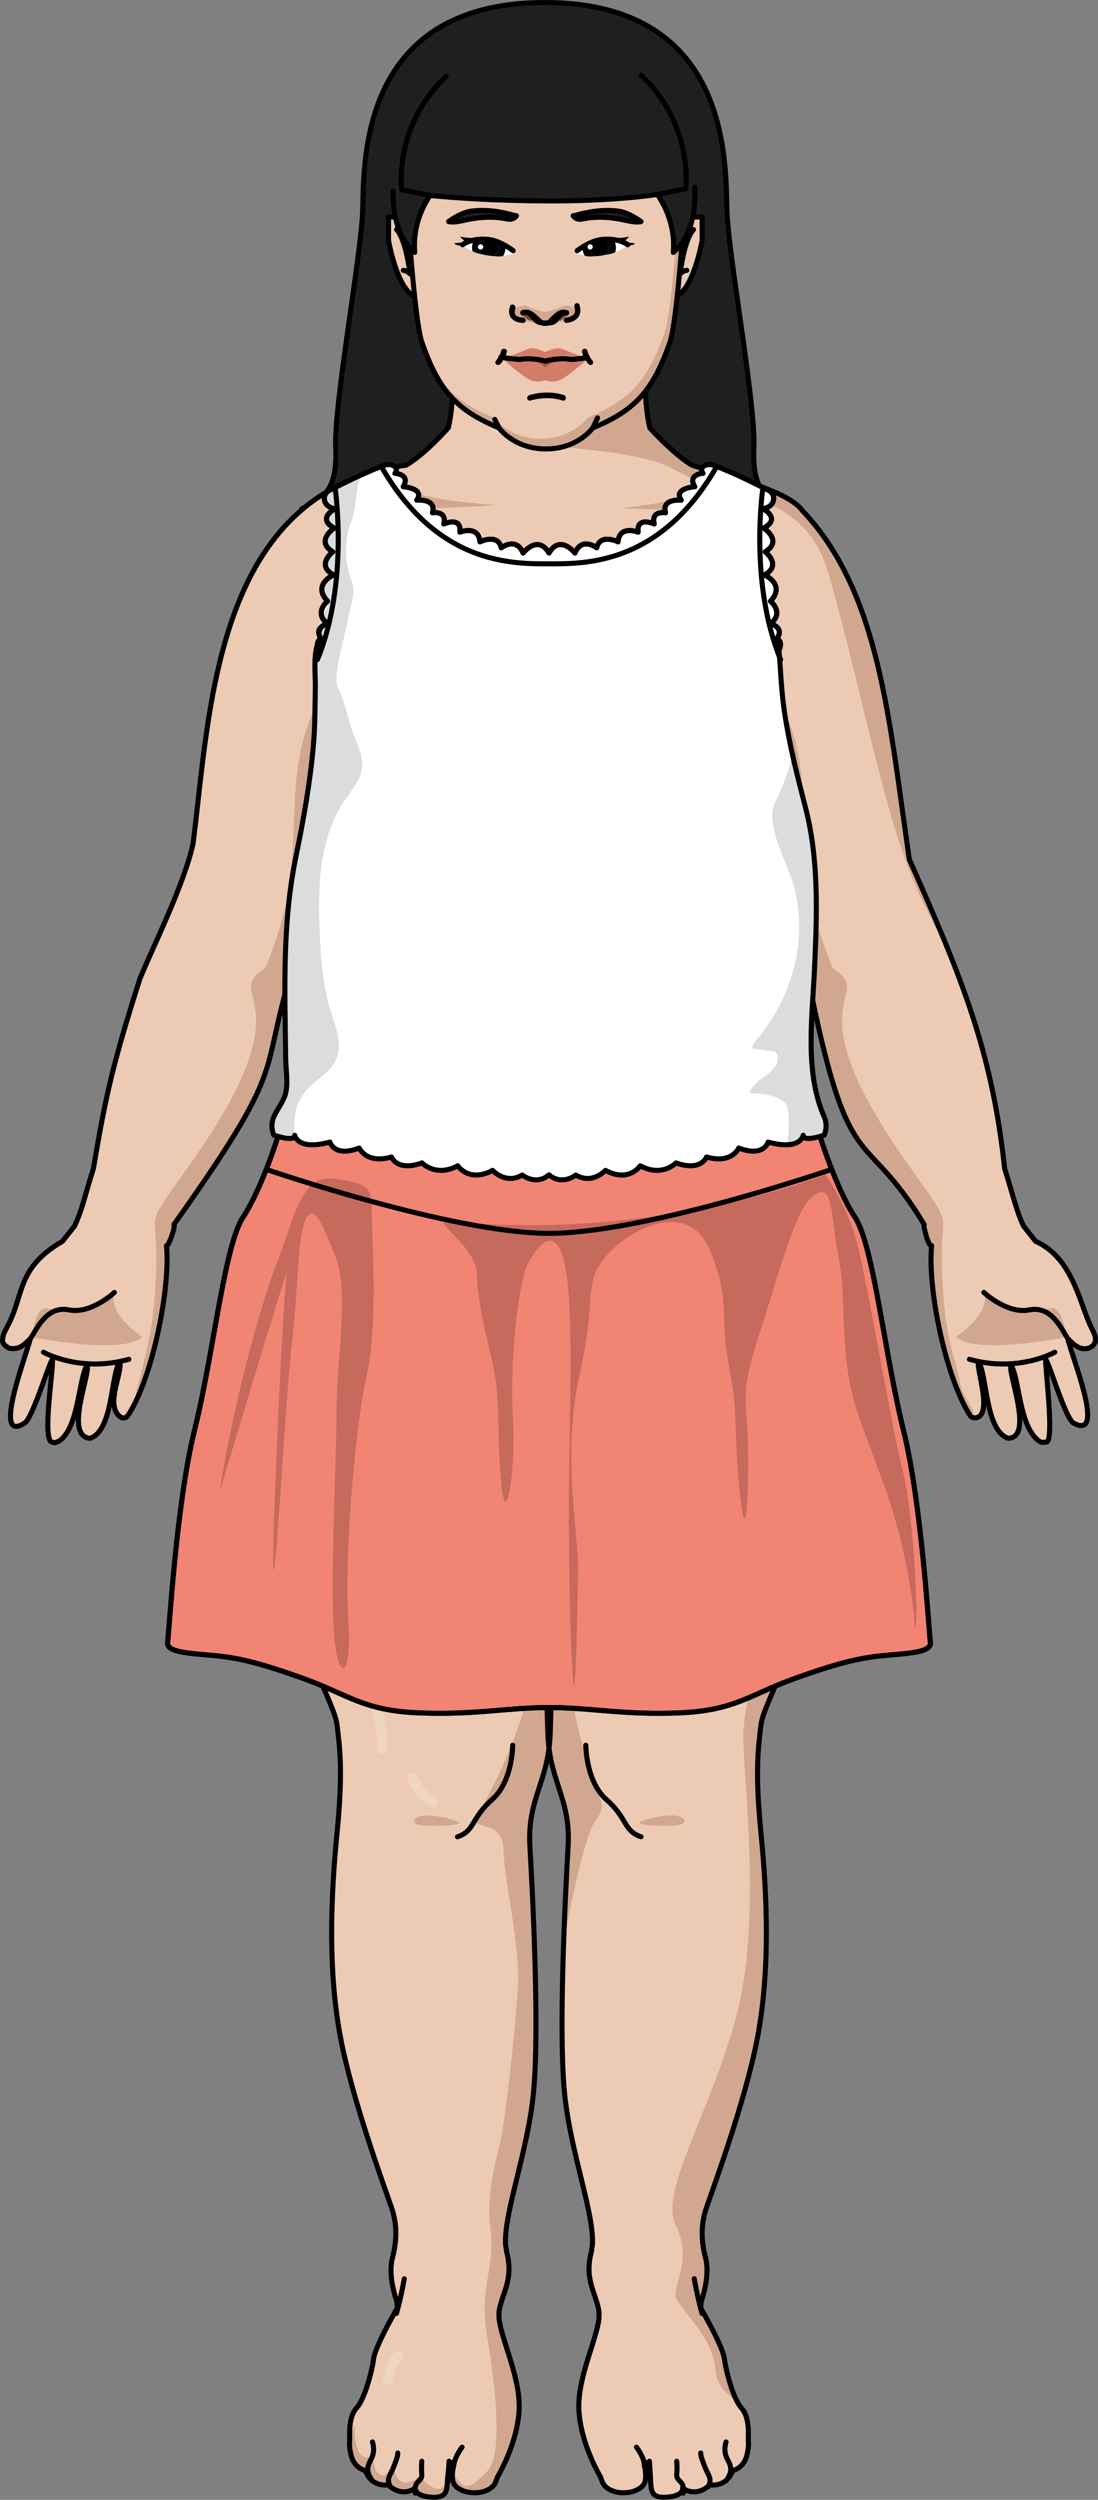 <?xml version="1.0" encoding="utf-8"?>
<!-- Generator: Adobe Illustrator 22.0.0, SVG Export Plug-In . SVG Version: 6.00 Build 0)  -->
<svg version="1.1" id="Layer_1" xmlns="http://www.w3.org/2000/svg" xmlns:xlink="http://www.w3.org/1999/xlink" x="0px" y="0px"
	 width="217.363px" height="494.856px" viewBox="0 0 217.363 494.856" enable-background="new 0 0 217.363 494.856"
	 xml:space="preserve">
<rect x="0" y="0" width="217.363" height="494.856" fill="#808080" stroke="none"/>
<g>
	<path fill="#1F1F20" d="M155.941,100.713c-4.249-1.931-7.092-3.683-6.699-12.161c0.387-8.323-4.947-37.589-5.317-46.441
		C143.564,33.437,145.391,0.5,107.851,0.5c-37.54,0-35.712,32.937-36.074,41.611c-0.37,8.852-5.703,38.118-5.317,46.441
		c0.394,8.478-2.449,10.23-6.699,12.161"/>
	<path fill="none" stroke="#000000" stroke-linecap="round" stroke-linejoin="round" stroke-miterlimit="10" d="M155.941,100.713
		c-4.249-1.931-7.092-3.683-6.699-12.161c0.387-8.323-4.947-37.589-5.317-46.441C143.564,33.437,145.391,0.5,107.851,0.5
		c-37.54,0-35.712,32.937-36.074,41.611c-0.37,8.852-5.703,38.118-5.317,46.441c0.394,8.478-2.449,10.23-6.699,12.161"/>
	<g>
		<path id="_changecolor_3_" fill="#EDCAB4" d="M107.94,284.396c0-3.353,0.842-13.584,0.961-15.003
			c0.079,0.955,0.486,5.9,0.745,10.055c0.112-2.181,0.162-4.364,0.086-6.548c-0.151-4.339-0.533-8.678-0.783-13.013
			c-0.446-7.72-0.78-15.448-0.853-23.181H67.467c-0.047,0.614-0.094,1.231-0.143,1.856l-1.757,0.121c0,0-8.225,10.744-11.73,33.526
			c0,0,2.626,29.784,3.687,41.275c1.061,11.491,8.662,23.512,9.193,27.932c0.53,4.419,1.238,9.016,0,21.568
			s-1.807,27.048,0.688,40.307c2.495,13.259,9.605,31.998,10.292,34.296c0.688,2.298,1.08,5.304,0,9.37
			c-0.79,2.972,0.211,6.679,0.808,8.464c0.09,0.527,0.149,1.018,0.145,1.479c-0.94,1.636-4.38,7.746-4.685,10.034
			c-0.353,2.652-1.767,7.955-3.358,9.723s-1.392,4.857-1.373,6.453c-0.106,0.926,0.003,1.782,0.26,2.865
			c0.643,2.699,2.828,3.084,2.828,3.084c1.285,3.471,4.498,2.828,4.498,2.828c2.957,2.699,5.4,0.643,5.4,0.643
			s-0.258,1.543,3.084,1.801c3.342,0.256,3.127-1.414,3.299-3.471s0.342-3.428,1.029-3.428c0.686,0-0.344,1.199,0,3.6
			c0.342,2.4,5.484,3.428,7.883,1.199c0.413-0.383,0.715-1.04,0.943-1.867l0.004,0.012c0,0,4.142-6.823,4.319-13.718
			c0.159-6.2-3.617-13.729-3.994-17.804v-1.244c0.532-3.602,2.982-6.317,1.519-11.807c-0.008-0.031-0.01-0.069-0.018-0.1
			c-0.039-0.412-0.096-0.816-0.185-1.204c-0.484-6.098,4.357-18.426,5.506-30.161c1.238-12.637-0.177-39.509-0.707-48.878
			c-0.531-9.37,3.577-12.552,3.999-21.921c0.384-8.534,0.374-31.409-0.793-45.331C108.331,293.387,107.94,286.684,107.94,284.396z"
			/>
		<path id="changecolor_204_" fill="#EDCAB4" d="M109.433,284.396c0-3.353-0.842-13.584-0.961-15.003
			c-0.079,0.955-0.486,5.9-0.745,10.055c-0.112-2.181-0.162-4.364-0.086-6.548c0.151-4.339,0.533-8.678,0.783-13.013
			c0.446-7.72,0.78-15.448,0.853-23.181h40.629c0.047,0.614,0.094,1.231,0.143,1.856l1.757,0.121c0,0,8.215,10.744,11.72,33.526
			c0,0-2.616,29.784-3.677,41.275c-1.061,11.491-8.662,23.512-9.193,27.932c-0.53,4.419-1.238,9.016,0,21.568
			s1.807,27.048-0.688,40.307c-2.495,13.259-9.605,31.998-10.292,34.296c-0.688,2.298-1.08,5.304,0,9.37
			c0.79,2.972-0.211,6.679-0.808,8.464c-0.09,0.527-0.149,1.018-0.145,1.479c0.94,1.636,4.38,7.746,4.685,10.034
			c0.353,2.652,1.767,7.955,3.358,9.723s1.392,4.857,1.373,6.453c0.106,0.926-0.003,1.782-0.26,2.865
			c-0.643,2.699-2.828,3.084-2.828,3.084c-1.285,3.471-4.498,2.828-4.498,2.828c-2.957,2.699-5.4,0.643-5.4,0.643
			s0.258,1.543-3.084,1.801c-3.342,0.256-3.127-1.414-3.299-3.471s-0.342-3.428-1.029-3.428c-0.686,0,0.344,1.199,0,3.6
			c-0.342,2.4-5.484,3.428-7.883,1.199c-0.413-0.383-0.715-1.04-0.943-1.867l-0.004,0.012c0,0-4.142-6.823-4.319-13.718
			c-0.159-6.2,3.617-13.729,3.994-17.804v-1.244c-0.532-3.602-2.982-6.317-1.519-11.807c0.008-0.031,0.01-0.069,0.018-0.1
			c0.039-0.412,0.096-0.816,0.185-1.204c0.484-6.098-4.357-18.426-5.506-30.161c-1.238-12.637,0.177-39.509,0.707-48.878
			c0.531-9.37-3.577-12.552-3.999-21.921c-0.384-8.534-0.374-31.409,0.793-45.331C109.042,293.387,109.433,286.684,109.433,284.396z
			"/>
		<path id="changecolor_203_" fill="#EDCAB4" d="M216.238,266.485c0.283-0.215,0.002,0.007,0.56-0.748
			c0.22-1.017-0.133-1.72-0.766-2.945c-2.388-4.931-3.65-13.747-11.023-17.071c-0.813-1.032-1.638-2.075-2.398-3.025
			c-1.299-2.721-1.986-5.749-3.734-11.405c-2.527-23.449-8.591-38.002-18.858-61.152c-4.049-27.522-5.798-52.763-21.126-69.014
			c-3.035-4.058-13.586-6.376-21.9-9.029c-2.578-1.499-6.414-5.208-8.354-7.399c-0.616-2.562-0.842-5.423-0.866-8.087
			c0.153-4.922,1.062-9.203,1.296-9.538c-0.884,0-39.799,0-40.759,0c0.234,0.335,1.143,4.616,1.296,9.538
			c-0.024,2.664-0.25,5.525-0.866,8.087c-1.961,2.152-5.272,5.568-8.333,7.387c-37.936,5.181-38.789,48.3-42.183,74.9
			c-1.741,8.044-7.93,20.418-10.535,26.786c-5.253,16.547-6.713,22.724-9.186,37.52c-1.747,5.507-2.124,7.903-3.734,11.405
			c-0.76,0.95-1.585,1.992-2.398,3.025c-9.294,5.44-7.465,10.636-11.023,17.071c-0.045,0.166-0.486,0.832-0.713,1.592
			c-0.001,0.004-0.002,0.008-0.004,0.012c-0.102,0.885-0.51,1.44,0.909,2.326c0.166,0.138,0.37,0.217,0.621,0.217
			c0.606,0.114,1.616-0.003,2.472-0.694c0.286-0.219,0.525-0.394,1.365-1.254c-0.727,3.183-7.689,20.994-1.139,16.718l-0.001,0.005
			c0,0,0.007-0.01,0.008-0.012l-0.001,0.012c1.526-0.839,4.704-11.486,5.507-12.633c0.304,1.411-1.997,15.215-0.229,16.347
			c0.013,0.005,0.026,0.01,0.039,0.015c0.01,0.003,0.017,0.008,0.028,0.01c0.002,0.001,0.004,0,0.007,0.001
			c0.622,0.161,0.276,0.285,1.432-0.153c3.952-2.547,3.881-12.276,5.579-15.043c0.773,1.485-4.387,13.487,0.277,14.43
			c0.147,0.036,0.29,0.03,0.429-0.002l0,0c4.458-1.653,3.97-12.344,5.747-15.093c0.736,1.965-3.177,8.87,0.35,11.033
			c0.026,0.009,0.052,0.019,0.079,0.026c0.013,0,0,0.004,0.039,0.01c0,0,0.001,0,0.001,0c0.014,0.002,0.028-0.004,0.042-0.003
			c0.662,0.049,0.756,0.169,1.535-1.08c4.568-7.526,8.024-24.654,7.23-32.994c0.275,0.392,1.842-3.633,1.473-4.192
			c22.723-31.997,16.809-28.739,23.14-49.594c-2.466,14.183,1.234,20.687,1.234,20.687s-1.929,5.386-2.311,7.534
			c-3.022,5.447-3.163,49.196-2.458,53.278l0.007-0.004c0,0,0,0.004,0,0.004l32.97-17.517l-0.525-20.747l0.647-3.696h43.111
			l0.647,3.696l-0.525,20.747l32.971,17.517c0,0,0-0.003,0-0.004l0.007,0.004c0.739-4.176,0.505-48.143-2.459-53.278
			c-0.382-2.147-2.311-7.534-2.311-7.534s3.7-6.504,1.234-20.687c8.31,41.98,10.819,29.204,23.14,49.594
			c-0.29-0.17,0.768,4.394,1.473,4.192c-0.806,8.414,2.632,25.229,7.23,32.994c0.33,0.358,0.421,1.236,1.535,1.08
			c0.014-0.001,0.028,0.005,0.042,0.003c0.001,0,0.001,0,0.001,0c0.002,0,0.004,0.001,0.006,0c0.012-0.002,0.02-0.009,0.033-0.011
			c0.028-0.008,0.053-0.017,0.079-0.026c3.172-0.779-0.155-9.854,0.35-11.033c1.727,2.535,1.296,13.327,5.747,15.093l0,0
			c0.139,0.032,0.281,0.038,0.429,0.002c4.715-0.57-0.521-13.31,0.277-14.43c1.704,2.718,1.543,12.158,5.58,15.043
			c0.221,0.126,0.295,0.331,1.432,0.153c0.003,0,0.005,0,0.007-0.001c0.01-0.002,0.018-0.008,0.028-0.01
			c0.013-0.005,0.026-0.01,0.039-0.015c1.489-0.596-0.458-15.746-0.229-16.347c0.801,1.025,3.873,11.629,5.507,12.633l-0.001-0.012
			c0.002,0.002,0.008,0.012,0.008,0.012l-0.001-0.005c6.593,3.597-0.457-13.38-1.139-16.718c0.65,0.593,2.05,2.335,3.837,1.948
			c0.251,0,0.455-0.079,0.621-0.217C215.975,266.639,215.894,266.712,216.238,266.485z"/>
		<path opacity="0.2" fill="#601B00" d="M53.757,253.211c0.25-0.749,0.469-1.509,0.638-2.302c0.376-1.766,1.653-3.303,2.626-4.876
			c1.121-1.813,2.254-3.619,3.401-5.418c2.195-3.442,4.438-6.859,6.787-10.212c1.935-2.763,3.927-5.506,6.134-8.086
			c1.347-1.575,2.828-3.376,4.721-4.409c-14.996-3.655-20.808-15.974-19.26-20.094c1.549-4.12,2.329-9.088,2.2-16.115
			c-0.129-7.028,2.973-18.902,6.592-26.536c3.619-7.634,16.674-9.936,16.286-11.511c-0.388-1.575-8.919,3.514-13.443,2.544
			c-4.524-0.969-2.197-15.752-1.551-18.66c0.646-2.908,3.748-8.724,5.672-10.663c-3.634,2.787-4.121,0.848-5.414-1.696
			c0,7.391-5.17,19.871-8.401,28.959c-3.232,9.087-2.197,21.325-3.168,29.565c-0.969,8.219-4.895,17.628-4.914,17.674
			c-0.375,0.385-0.761,0.731-1.162,1.03c-3.702,2.762-0.513,4.419-0.83,10.486c-0.497,9.51-8.678,21.494-14.599,29.781
			c-5.92,8.287-5.637,8.094-5.281,11.908c0.357,3.815,0.149,13.432-1.263,20.274c-0.696,3.372-1.55,6.817-2.457,10.141
			c-0.071,0.26-0.191,1.429-0.32,2.681c4.045-8.207,6.939-23.389,6.206-31.092c0.275,0.392,1.842-3.633,1.473-4.192
			c22.724-31.997,16.809-28.739,23.14-49.594c-2.466,14.183,1.234,20.687,1.234,20.687s-1.929,5.386-2.311,7.534
			C54.772,224.123,53.985,239.661,53.757,253.211z"/>
		<path opacity="0.2" fill="#601B00" d="M190.688,275.731c-0.525-1.058-0.635-2.15-0.907-3.313
			c-0.594-2.532-1.403-5.016-1.929-7.563c-1.412-6.842-1.62-16.459-1.263-20.274c0.355-3.814,0.639-3.622-5.281-11.908
			c-5.921-8.287-14.102-20.271-14.599-29.781c-0.317-6.068,2.872-7.725-0.83-10.486c-0.401-0.299-0.787-0.645-1.162-1.03
			c-0.019-0.046-3.946-9.454-4.914-17.674c-0.971-8.239,0.064-20.477-3.168-29.565c-3.231-9.088-8.401-21.568-8.401-28.959
			c-1.293,2.544-1.78,4.483-5.414,1.696c1.924,1.939,5.026,7.755,5.672,10.663c0.646,2.908,2.973,17.69-1.551,18.66
			c-4.524,0.969-13.055-4.12-13.443-2.544c-0.388,1.575,12.667,3.877,16.286,11.511c3.619,7.634,6.721,19.508,6.592,26.536
			c-0.129,7.028,0.651,11.996,2.2,16.115s-4.264,16.439-19.26,20.094c2.128,1.161,3.769,3.256,5.253,5.041
			c2.466,2.966,4.693,6.108,6.859,9.27c2.58,3.769,5.05,7.604,7.469,11.465c1.583,2.528,2.967,5.022,4.682,7.36
			c-0.283-13.072-1.087-27.243-2.692-30.024c-0.382-2.147-2.311-7.534-2.311-7.534s3.7-6.504,1.234-20.687
			c8.31,41.98,10.819,29.204,23.14,49.594c-0.29-0.17,0.768,4.394,1.473,4.192c-0.806,8.414,2.631,25.229,7.23,32.994
			c0.258,0.28,0.377,0.87,0.943,1.044c0.221-0.405,0.118-1.047-0.089-1.521C191.995,277.925,191.256,276.875,190.688,275.731z"/>
		<path opacity="0.2" fill="#601B00" d="M180.019,170.139c-4.05-27.522-5.798-52.763-21.126-69.014
			c-3.035-4.058-13.586-6.376-21.899-9.029c-2.578-1.499-6.415-5.208-8.354-7.399c-0.616-2.562-0.842-5.423-0.866-8.087
			c0.153-4.922,1.062-9.203,1.296-9.538c-0.739,0-28.028,0-37.537,0c-0.475,0.23-0.937,0.486-1.367,0.801
			c-0.545,0.4-0.975,0.877-1.321,1.401c0.322,1.779,0.672,4.443,0.763,7.336c-0.006,0.683-0.027,1.378-0.063,2.078
			c0.003,0.005,0.007,0.011,0.01,0.016c1.712,2.504,4.388,4.308,7.214,5.662c4.607,2.208,9.661,3.344,14.802,4.073
			c2.234,0.317,4.484,0.557,6.721,0.775c3.599,0.35,7.25,1.063,10.747,1.949c3.544,0.898,6.392,3.151,9.837,4.28
			c3.145,1.031,6.292,2.06,9.484,2.958c8.441,2.375,13.47,7.346,15.718,15.264c3.335,11.749,6.028,23.693,9.037,35.52
			c2.454,9.646,4.929,19.35,9.134,28.449c1.193,2.582,2.522,5.103,3.893,7.606C184.292,180.224,182.262,175.196,180.019,170.139z"/>
		<path fill="none" stroke="#000000" stroke-linecap="round" stroke-linejoin="round" stroke-miterlimit="10" d="M216.238,266.485
			c0.283-0.215,0.002,0.007,0.56-0.748c0.22-1.017-0.133-1.72-0.766-2.945c-2.388-4.931-3.65-13.747-11.023-17.071
			c-0.813-1.032-1.638-2.075-2.398-3.025c-1.299-2.721-1.986-5.749-3.734-11.405c-2.527-23.449-8.591-38.002-18.858-61.152
			c-4.049-27.522-5.798-52.763-21.126-69.014c-3.035-4.058-13.586-6.376-21.9-9.029c-2.578-1.499-6.414-5.208-8.354-7.399
			c-0.616-2.562-0.842-5.423-0.866-8.087c0.153-4.922,1.062-9.203,1.296-9.538c-0.884,0-39.799,0-40.759,0
			c0.234,0.335,1.143,4.616,1.296,9.538c-0.024,2.664-0.25,5.525-0.866,8.087c-1.961,2.152-5.272,5.568-8.333,7.387
			c-37.936,5.181-38.789,48.3-42.183,74.9c-1.741,8.044-7.93,20.418-10.535,26.786c-5.253,16.547-6.713,22.724-9.186,37.52
			c-1.747,5.507-2.124,7.903-3.734,11.405c-0.76,0.95-1.585,1.992-2.398,3.025c-9.294,5.44-7.465,10.636-11.023,17.071
			c-0.045,0.166-0.486,0.832-0.713,1.592c-0.001,0.004-0.002,0.008-0.004,0.012c-0.102,0.885-0.51,1.44,0.909,2.326
			c0.166,0.138,0.37,0.217,0.621,0.217c0.606,0.114,1.616-0.003,2.472-0.694c0.286-0.219,0.525-0.394,1.365-1.254
			c-0.727,3.183-7.689,20.994-1.139,16.718l-0.001,0.005c0,0,0.007-0.01,0.008-0.012l-0.001,0.012
			c1.526-0.839,4.704-11.486,5.507-12.633c0.304,1.411-1.997,15.215-0.229,16.347c0.013,0.005,0.026,0.01,0.039,0.015
			c0.01,0.003,0.017,0.008,0.028,0.01c0.002,0.001,0.004,0,0.007,0.001c0.622,0.161,0.276,0.285,1.432-0.153
			c3.952-2.547,3.881-12.276,5.579-15.043c0.773,1.485-4.387,13.487,0.277,14.43c0.147,0.036,0.29,0.03,0.429-0.002l0,0
			c4.458-1.653,3.97-12.344,5.747-15.093c0.736,1.965-3.177,8.87,0.35,11.033c0.026,0.009,0.052,0.019,0.079,0.026
			c0.013,0,0,0.004,0.039,0.01c0,0,0.001,0,0.001,0c0.014,0.002,0.028-0.004,0.042-0.003c0.662,0.049,0.756,0.169,1.535-1.08
			c4.568-7.526,8.024-24.654,7.23-32.994c0.275,0.392,1.842-3.633,1.473-4.192c22.723-31.997,16.809-28.739,23.14-49.594
			c-2.466,14.183,1.234,20.687,1.234,20.687s-1.929,5.386-2.311,7.534c-3.022,5.447-3.163,49.196-2.458,53.278l0.007-0.004
			c0,0,0,0.004,0,0.004l32.97-17.517l-0.525-20.747l0.647-3.696h43.111l0.647,3.696l-0.525,20.747l32.971,17.517
			c0,0,0-0.003,0-0.004l0.007,0.004c0.739-4.176,0.505-48.143-2.459-53.278c-0.382-2.147-2.311-7.534-2.311-7.534
			s3.7-6.504,1.234-20.687c8.31,41.98,10.819,29.204,23.14,49.594c-0.29-0.17,0.768,4.394,1.473,4.192
			c-0.806,8.414,2.632,25.229,7.23,32.994c0.33,0.358,0.421,1.236,1.535,1.08c0.014-0.001,0.028,0.005,0.042,0.003
			c0.001,0,0.001,0,0.001,0c0.002,0,0.004,0.001,0.006,0c0.012-0.002,0.02-0.009,0.033-0.011c0.028-0.008,0.053-0.017,0.079-0.026
			c3.172-0.779-0.155-9.854,0.35-11.033c1.727,2.535,1.296,13.327,5.747,15.093l0,0c0.139,0.032,0.281,0.038,0.429,0.002
			c4.715-0.57-0.521-13.31,0.277-14.43c1.704,2.718,1.543,12.158,5.58,15.043c0.221,0.126,0.295,0.331,1.432,0.153
			c0.003,0,0.005,0,0.007-0.001c0.01-0.002,0.018-0.008,0.028-0.01c0.013-0.005,0.026-0.01,0.039-0.015
			c1.489-0.596-0.458-15.746-0.229-16.347c0.801,1.025,3.873,11.629,5.507,12.633l-0.001-0.012c0.002,0.002,0.008,0.012,0.008,0.012
			l-0.001-0.005c6.593,3.597-0.457-13.38-1.139-16.718c0.65,0.593,2.05,2.335,3.837,1.948c0.251,0,0.455-0.079,0.621-0.217
			C215.975,266.639,215.894,266.712,216.238,266.485z"/>
		<g>
			<path opacity="0.2" fill="#601B00" d="M194.767,255.847c0,0,3.547,4.643,13.331,3.184c0,0,2.083-1.016,2.968,5.671
				c0,0-17.946,3.616-21.825-0.038C189.241,264.665,196.24,260.094,194.767,255.847z"/>
			<path fill="none" stroke="#000000" stroke-linecap="round" stroke-linejoin="round" stroke-miterlimit="10" d="M208.81,267.681
				c0,0-7.258,4.124-16.907,1.402"/>
			<path fill="none" stroke="#000000" stroke-linecap="round" stroke-linejoin="round" stroke-miterlimit="10" d="M194.767,255.847
				c0,0,4.596,4.332,8.991,3.455c4.398-0.873,6.347,3.708,7.623,5.689"/>
		</g>
		<g>
			<path opacity="0.2" fill="#601B00" d="M22.646,255.847c0,0-3.547,4.643-13.331,3.184c0,0-2.083-1.016-2.968,5.671
				c0,0,17.946,3.616,21.825-0.038C28.171,264.665,21.172,260.094,22.646,255.847z"/>
			<path fill="none" stroke="#000000" stroke-linecap="round" stroke-linejoin="round" stroke-miterlimit="10" d="M8.603,267.681
				c0,0,7.258,4.124,16.907,1.402"/>
			<path fill="none" stroke="#000000" stroke-linecap="round" stroke-linejoin="round" stroke-miterlimit="10" d="M22.646,255.847
				c0,0-4.596,4.332-8.991,3.455c-4.398-0.873-6.347,3.708-7.623,5.689"/>
		</g>
	</g>
	<g>
		<path opacity="0.2" fill="#601B00" d="M109.028,276.671c0.211,3.007,0.401,6.137,0.401,7.726c0,2.288-0.391,8.99-0.166,13.811
			c-1.167,13.922-1.177,36.797-0.793,45.331c0.421,9.37,4.529,12.552,3.999,21.921c-0.223,3.951-0.604,11.016-0.877,18.811l0,0
			c0,0,3.821-20.725,6.283-23.854c2.462-3.128,0.743-4.171-0.385-7.822s-4.813-14.458-4.722-22.301
			c0.091-7.843-0.295-12.421,0.567-14.168c0,0,2.256-5.304,4.643-5.834c2.387-0.531,28.641-1.061,31.558,5.834
			c2.917,6.895-2.387,19.359-2.387,27.845s3.713,35.801-1.326,54.895c-5.039,19.094-15.372,35.005-12.062,41.635
			c3.31,6.63-0.393,11.604,0,14.023s7.288,7.646,7.819,14.314c0.315,3.964,2.613,5.111,4.387,6.624
			c-1.247-2.318-2.269-6.33-2.561-8.528c-0.304-2.288-3.745-8.398-4.685-10.034c-0.005-0.461,0.054-0.952,0.145-1.479
			c0.596-1.784,1.597-5.492,0.808-8.464c-1.08-4.066-0.688-7.071,0-9.37c0.688-2.298,7.798-21.037,10.292-34.296
			c2.494-13.259,1.925-27.755,0.688-40.307s-0.53-17.148,0-21.568c0.531-4.42,8.132-16.441,9.193-27.932
			c0.702-7.61,0.475-23.234,0.24-32.926L109.028,276.671z"/>
		<path fill="#E3A583" d="M107.723,279.449c0.058-0.933,0.124-1.905,0.191-2.863l-0.292-0.022
			C107.643,277.526,107.674,278.488,107.723,279.449z"/>
		<path fill="#E3A583" d="M148.07,480.129c-0.006,0.265,0.02,0.527,0.063,0.786C148.121,480.658,148.098,480.395,148.07,480.129z"/>
	</g>
	<path fill="none" stroke="#000000" stroke-linecap="round" stroke-linejoin="round" stroke-miterlimit="10" d="M109.429,284.396
		c0-3.353-0.842-13.584-0.961-15.003c-0.079,0.955-0.486,5.9-0.745,10.055c-0.112-2.181-0.162-4.364-0.086-6.548
		c0.151-4.339,0.533-8.678,0.783-13.013c0.446-7.72,0.78-15.448,0.853-23.181h40.629c0.047,0.614,0.094,1.231,0.143,1.856
		l1.757,0.121c0,0,4.538,10.744,8.043,33.526c0,0,1.061,29.784,0,41.275c-1.061,11.491-8.662,23.512-9.193,27.932
		c-0.53,4.419-1.238,9.016,0,21.568s1.807,27.048-0.688,40.307c-2.495,13.259-9.605,31.998-10.292,34.296
		c-0.688,2.298-1.08,5.304,0,9.37c0.79,2.972-0.211,6.679-0.808,8.464c-0.09,0.527-0.149,1.018-0.145,1.479
		c0.94,1.636,4.38,7.746,4.685,10.034c0.353,2.652,1.767,7.955,3.358,9.723s1.392,4.857,1.373,6.453
		c0.106,0.926-0.003,1.782-0.26,2.865c-0.643,2.699-2.828,3.084-2.828,3.084c-1.285,3.471-4.498,2.828-4.498,2.828
		c-2.957,2.699-5.4,0.643-5.4,0.643s0.258,1.543-3.084,1.801c-3.342,0.256-3.127-1.414-3.299-3.471s-0.342-3.428-1.029-3.428
		c-0.686,0,0.344,1.199,0,3.6c-0.342,2.4-5.484,3.428-7.883,1.199c-0.413-0.383-0.715-1.04-0.943-1.867l-0.004,0.012
		c0,0-4.142-6.823-4.319-13.718c-0.159-6.2,3.617-13.729,3.994-17.804v-1.244c-0.532-3.602-2.982-6.317-1.519-11.807
		c0.008-0.031,0.01-0.069,0.018-0.1c0.039-0.412,0.096-0.816,0.185-1.204c0.484-6.098-4.357-18.426-5.506-30.161
		c-1.238-12.637,0.177-39.509,0.707-48.878c0.531-9.37-3.577-12.552-3.999-21.921c-0.384-8.534-0.374-31.409,0.793-45.331
		C109.038,293.387,109.429,286.684,109.429,284.396z"/>
	<g>
		<path opacity="0.2" fill="#601B00" d="M73.731,486.221c0.994,7.186,4.242,2.004,4.242,2.004c0.824,6.17,5.527,1.578,5.527,1.578
			s-0.316,1.539,2.471,2.7c1.447,0.604,2.08-0.547,2.613-1.467c-0.148,1.974-0.039,3.543-3.285,3.294
			c-3.342-0.258-3.084-1.801-3.084-1.801s-2.443,2.057-5.4-0.643c0,0-3.213,0.643-4.498-2.828c0,0-2.186-0.385-2.828-3.084
			c-0.498-2.093-0.451-3.343,0.672-5.891c0.004,0.118,0.021,0.226,0.021,0.346C70.182,488.324,73.731,486.221,73.731,486.221z"/>
		<path opacity="0.2" fill="#601B00" d="M107.936,284.396c0-3.353,0.842-13.584,0.961-15.003c0.079,0.955,0.486,5.9,0.745,10.055
			c0.112-2.181,0.162-4.364,0.086-6.548c-0.151-4.339-0.533-8.678-0.783-13.013c-0.446-7.72-0.78-15.448-0.853-23.181H67.462
			c-0.047,0.614-0.094,1.231-0.143,1.856l-1.757,0.121c0,0-4.538,10.744-8.043,33.526c0,0-0.802,22.529-0.313,35.958
			c6.996,0.097,15.083,0.255,17.156,0.449c7.43,0.696,19.473,1.239,23.652,1.239c4.178,0,5.57,9.52,6.965,18.11
			c1.393,8.591-7.4,26.39-10.186,30.801c-2.787,4.411,4.643,0.464,4.875,7.43s3.403,18.929,2.85,27.473s-2.345,24.688-3.275,29.331
			c-0.928,4.644-3.057,10.528-2.128,18.422c0.928,7.895-2.324,11.144-0.697,20.896c1.625,9.753,3.25,23.682,0,26.933
			s-4.18,3.716-6.037,1.394c-0.33-0.414-0.594-0.576-0.82-0.584c0,0.302,0.016,0.618,0.066,0.969v0
			c0.019,0.135,0.058,0.264,0.107,0.39c0.014,0.037,0.031,0.073,0.048,0.109c0.042,0.093,0.092,0.182,0.148,0.269
			c0.021,0.032,0.041,0.066,0.064,0.097c0.082,0.111,0.172,0.219,0.275,0.32c0.016,0.016,0.036,0.03,0.053,0.046
			c0.09,0.084,0.188,0.164,0.293,0.241c0.043,0.031,0.088,0.062,0.134,0.092c0.088,0.059,0.18,0.114,0.276,0.167
			c0.05,0.028,0.098,0.057,0.151,0.083c0.136,0.069,0.278,0.133,0.426,0.191c0.064,0.025,0.132,0.046,0.198,0.069
			c0.094,0.033,0.188,0.064,0.285,0.093c0.084,0.024,0.17,0.047,0.257,0.069c0.082,0.02,0.166,0.038,0.25,0.055
			c0.095,0.019,0.189,0.04,0.286,0.055c0.047,0.007,0.095,0.011,0.143,0.018c0.215,0.029,0.433,0.049,0.653,0.057
			c0.067,0.003,0.133,0.006,0.2,0.006c0.115,0.001,0.23,0,0.346-0.005c0.062-0.002,0.123-0.007,0.185-0.011
			c0.262-0.018,0.523-0.049,0.78-0.099c0.01-0.002,0.019-0.003,0.029-0.005c0.215-0.043,0.427-0.098,0.634-0.164
			c0.009-0.003,0.019-0.005,0.028-0.008c0.212-0.069,0.418-0.15,0.616-0.246c0.373-0.181,0.717-0.409,1.018-0.689
			c0.413-0.383,0.715-1.04,0.943-1.867l0.004,0.012c0,0,4.142-6.823,4.319-13.718c0.159-6.2-3.617-13.729-3.994-17.804v-1.243
			v-0.001c0.232-1.568,0.826-2.968,1.304-4.501c0.004-0.015,0.009-0.029,0.013-0.043c0.057-0.185,0.111-0.372,0.164-0.561
			c0.015-0.052,0.029-0.104,0.043-0.156c0.044-0.162,0.084-0.327,0.123-0.493c0.017-0.072,0.034-0.143,0.05-0.216
			c0.033-0.154,0.063-0.311,0.092-0.469c0.015-0.084,0.031-0.168,0.044-0.254c0.024-0.152,0.044-0.309,0.062-0.466
			c0.011-0.094,0.023-0.188,0.032-0.284c0.014-0.154,0.022-0.313,0.031-0.471c0.005-0.104,0.012-0.206,0.015-0.312
			c0.004-0.161,0-0.328-0.003-0.494c-0.002-0.109-0.001-0.216-0.007-0.327c-0.009-0.174-0.027-0.354-0.044-0.534
			c-0.01-0.112-0.017-0.22-0.031-0.334c-0.024-0.198-0.06-0.404-0.095-0.61c-0.018-0.103-0.03-0.202-0.05-0.308
			c-0.062-0.315-0.135-0.638-0.224-0.973c-0.008-0.031-0.01-0.069-0.018-0.1c-0.039-0.412-0.096-0.816-0.185-1.204
			c-0.484-6.098,4.357-18.426,5.506-30.161c1.238-12.637-0.177-39.509-0.707-48.878c-0.531-9.37,3.577-12.552,3.999-21.921
			c0.384-8.534,0.374-31.409-0.793-45.331C108.327,293.387,107.936,286.684,107.936,284.396z"/>
	</g>
	<path opacity="0.2" fill="#601B00" d="M90.149,360.393c3.393,1.027-6.27,1.393-7.662,0.696
		C81.094,360.393,82.487,358.072,90.149,360.393z"/>
	<path fill="none" stroke="#000000" stroke-linecap="round" stroke-linejoin="round" stroke-miterlimit="10" d="M107.936,284.396
		c0-3.353,0.842-13.584,0.961-15.003c0.079,0.955,0.486,5.9,0.745,10.055c0.112-2.181,0.162-4.364,0.086-6.548
		c-0.151-4.339-0.533-8.678-0.783-13.013c-0.446-7.72-0.78-15.448-0.853-23.181H67.462c-0.047,0.614-0.094,1.231-0.143,1.856
		l-1.757,0.121c0,0-4.538,10.744-8.043,33.526c0,0-1.061,29.784,0,41.275c1.061,11.491,8.662,23.512,9.193,27.932
		c0.53,4.419,1.238,9.016,0,21.568s-1.807,27.048,0.688,40.307c2.495,13.259,9.605,31.998,10.292,34.296
		c0.688,2.298,1.08,5.304,0,9.37c-0.79,2.972,0.211,6.679,0.808,8.464c0.09,0.527,0.149,1.018,0.145,1.479
		c-0.94,1.636-4.38,7.746-4.685,10.034c-0.353,2.652-1.767,7.955-3.358,9.723s-1.392,4.857-1.373,6.453
		c-0.106,0.926,0.003,1.782,0.26,2.865c0.643,2.699,2.828,3.084,2.828,3.084c1.285,3.471,4.498,2.828,4.498,2.828
		c2.957,2.699,5.4,0.643,5.4,0.643s-0.258,1.543,3.084,1.801c3.342,0.256,3.127-1.414,3.299-3.471s0.342-3.428,1.029-3.428
		c0.686,0-0.344,1.199,0,3.6c0.342,2.4,5.484,3.428,7.883,1.199c0.413-0.383,0.715-1.04,0.943-1.867l0.004,0.012
		c0,0,4.142-6.823,4.319-13.718c0.159-6.2-3.617-13.729-3.994-17.804v-1.244c0.532-3.602,2.982-6.317,1.519-11.807
		c-0.008-0.031-0.01-0.069-0.018-0.1c-0.039-0.412-0.096-0.816-0.185-1.204c-0.484-6.098,4.357-18.426,5.506-30.161
		c1.238-12.637-0.177-39.509-0.707-48.878c-0.531-9.37,3.577-12.552,3.999-21.921c0.384-8.534,0.374-31.409-0.793-45.331
		C108.327,293.387,107.936,286.684,107.936,284.396z"/>
	<g>
		<path opacity="0.2" fill="#FFFFFF" d="M75.665,347.182c0.519,0,0.959-0.402,0.996-0.929c0.191-2.675-0.928-7.71-1.598-10.718
			c-0.201-0.908-0.41-1.847-0.428-2.054c-0.041-0.537-0.486-1.012-1.037-0.945c-0.537,0.021-0.961,0.438-0.961,0.975
			c0,0.313,0.121,0.876,0.473,2.459c0.604,2.711,1.727,7.757,1.557,10.141c-0.039,0.551,0.375,1.029,0.926,1.068
			C75.618,347.181,75.641,347.182,75.665,347.182z"/>
		<path opacity="0.2" fill="#FFFFFF" d="M85.799,357.826c0.381,0,0.744-0.219,0.912-0.586c0.229-0.504,0.006-1.097-0.496-1.325
			c-2.359-1.072-3.518-4.211-3.527-4.242c-0.189-0.519-0.764-0.789-1.279-0.603c-0.52,0.187-0.789,0.758-0.604,1.277
			c0.057,0.161,1.445,3.962,4.582,5.388C85.522,357.797,85.663,357.826,85.799,357.826z"/>
		<path opacity="0.2" fill="#FFFFFF" d="M76.678,472.119c0.418,0,0.809-0.266,0.947-0.684l0.143-0.443
			c0.775-2.471,1.188-3.302,1.4-3.549c0.428-0.224,0.642-0.729,0.486-1.201c-0.176-0.525-0.74-0.805-1.266-0.635
			c-0.867,0.289-1.482,1.452-2.529,4.786l-0.131,0.407c-0.174,0.525,0.107,1.091,0.631,1.266
			C76.465,472.101,76.573,472.119,76.678,472.119z"/>
	</g>
	<path fill="none" stroke="#000000" stroke-linecap="round" stroke-linejoin="round" stroke-miterlimit="10" d="M101.497,345.476
		c0,0,0,7.199-4.113,10.797c-4.113,3.6-3.344,6.172-6.814,7.328"/>
	<path fill="none" stroke="#000000" stroke-linecap="round" stroke-linejoin="round" stroke-miterlimit="10" d="M91.469,484.432
		c0,0-1.381,1.758-1.646,3.578"/>
	
		<line fill="none" stroke="#000000" stroke-linecap="round" stroke-linejoin="round" stroke-miterlimit="10" x1="88.899" y1="487.221" x2="88.653" y2="491.228"/>
	<path fill="none" stroke="#000000" stroke-linecap="round" stroke-linejoin="round" stroke-miterlimit="10" d="M83.501,487.221
		c0,0.01-0.129,1.039,0,2.582c0.129,1.541-1.668,1.135-1.285,3.727"/>
	<path fill="none" stroke="#000000" stroke-linecap="round" stroke-linejoin="round" stroke-miterlimit="10" d="M78.745,485.588
		c0,0.387,0,0.645-0.771,2.637c-0.771,1.992-1.549,2.35-0.711,4.033"/>
	<path fill="none" stroke="#000000" stroke-linecap="round" stroke-linejoin="round" stroke-miterlimit="10" d="M73.731,483.402
		c0,0,0.514,1.395,0,2.818c-0.514,1.424-1.801,2.416,0,4.877"/>
	<path fill="none" stroke="#000000" stroke-linecap="round" stroke-linejoin="round" stroke-miterlimit="10" d="M78.487,457.951
		c0.857-2.912,1.543-6.854,1.543-6.854"/>
	<path opacity="0.2" fill="#601B00" d="M127.316,360.393c-3.393,1.027,6.27,1.393,7.662,0.696
		C136.37,360.393,134.978,358.072,127.316,360.393z"/>
	<path fill="none" stroke="#000000" stroke-linecap="round" stroke-linejoin="round" stroke-miterlimit="10" d="M115.968,345.476
		c0,0,0,7.199,4.113,10.797c4.113,3.6,3.344,6.172,6.814,7.328"/>
	<path fill="none" stroke="#000000" stroke-linecap="round" stroke-linejoin="round" stroke-miterlimit="10" d="M125.995,484.432
		c0,0,1.381,1.758,1.646,3.578"/>
	
		<line fill="none" stroke="#000000" stroke-linecap="round" stroke-linejoin="round" stroke-miterlimit="10" x1="128.566" y1="487.221" x2="128.812" y2="491.228"/>
	<path fill="none" stroke="#000000" stroke-linecap="round" stroke-linejoin="round" stroke-miterlimit="10" d="M133.964,487.221
		c0,0.01,0.129,1.039,0,2.582c-0.129,1.541,1.668,1.135,1.285,3.727"/>
	<path fill="none" stroke="#000000" stroke-linecap="round" stroke-linejoin="round" stroke-miterlimit="10" d="M138.72,485.588
		c0,0.387,0,0.645,0.771,2.637c0.771,1.992,1.549,2.35,0.711,4.033"/>
	<path fill="none" stroke="#000000" stroke-linecap="round" stroke-linejoin="round" stroke-miterlimit="10" d="M143.734,483.402
		c0,0-0.514,1.395,0,2.818c0.514,1.424,1.801,2.416,0,4.877"/>
	<path fill="none" stroke="#000000" stroke-linecap="round" stroke-linejoin="round" stroke-miterlimit="10" d="M138.978,457.951
		c-0.857-2.912-1.543-6.854-1.543-6.854"/>
	<g>
		<path opacity="0.2" fill="#601B00" d="M76.828,96.482c5.534,0.652,6.294,2.447,20.796,3.426
			c3.238,0.218-18.696,0.979-18.696,0.979l9.731,13.215l27.665-0.489h1.717l11.638-7.015l6.679-5.548c0,0-14.377-0.391-13.355-0.489
			c10.111-0.979,16.599-3.262,16.599-3.262l-3.817,12.725l-20.224,14.683c0,0-34.536-1.795-35.108-1.633
			C79.88,123.238,76.828,96.482,76.828,96.482z"/>
		<path fill="#F28474" stroke="#000000" stroke-linecap="round" stroke-linejoin="round" stroke-miterlimit="10" d="M55.103,224.718
			c0,0-3.236,10.53-6.99,16.244c-3.705,5.638-5.833,26.956-9.595,42.137c-3.627,14.636-5.031,39.966-5.335,41.95
			c-0.303,1.974,3.682,2.192,8.671,2.629c4.986,0.438,9.01,1.31,18.111,4.56c9.025,3.223,11.875,6.42,23.11,6.843
			c11.226,0.424,17.305-1.061,25.607-1.061c8.3,0,14.38,1.485,25.606,1.061c11.237-0.423,14.087-3.621,23.111-6.843
			c9.103-3.25,13.125-4.122,18.109-4.56c4.991-0.437,8.976-0.655,8.671-2.629c-0.302-1.984-1.706-27.314-5.333-41.95
			c-3.762-15.181-5.89-36.5-9.597-42.137c-3.754-5.714-6.988-16.244-6.988-16.244l-54.658-10.456
			C107.605,214.263,55.46,224.849,55.103,224.718z"/>
		<path fill="none" stroke="#000000" stroke-linecap="round" stroke-linejoin="round" stroke-miterlimit="10" d="M55.103,224.718
			c0,0-3.236,10.53-6.99,16.244c-3.705,5.638-5.833,26.956-9.595,42.137c-3.627,14.636-5.031,39.966-5.335,41.95
			c-0.303,1.974,3.682,2.192,8.671,2.629c4.986,0.438,9.01,1.31,18.111,4.56c9.025,3.223,11.875,6.42,23.11,6.843
			c11.226,0.424,17.305-1.061,25.607-1.061c8.3,0,14.38,1.485,25.606,1.061c11.237-0.423,14.087-3.621,23.111-6.843
			c9.103-3.25,13.125-4.122,18.109-4.56c4.991-0.437,8.976-0.655,8.671-2.629c-0.302-1.984-1.706-27.314-5.333-41.95
			c-3.762-15.181-5.89-36.5-9.597-42.137c-3.754-5.714-6.988-16.244-6.988-16.244l-54.658-10.456
			C107.605,214.263,55.46,224.849,55.103,224.718z"/>
		<path opacity="0.2" fill="#130000" d="M43.603,294.93c1.292-10.345,6.723-33.107,10.861-43.969
			c4.139-10.862,5.174-18.622,11.897-17.587c6.726,1.034,7.242,1.552,7.242,6.725c0,5.173,1.294,22.242-1.034,32.329
			c-2.327,10.087-4.395,35.952-3.621,48.107c0.776,12.156-2.069,12.674-2.845,2.586c-0.776-10.087,0.518-33.881,0.518-43.968
			c0-10.087,2.585-23.279-0.26-30.52c-2.845-7.241-4.397-10.604-5.948-6.983c-1.552,3.621-1.292,12.674-2.587,23.795
			c-1.292,11.121-2.845,42.157-3.621,45.261c-0.776,3.104,1.811-55.089,2.587-58.71C57.569,248.376,43.603,294.93,43.603,294.93z"/>
		<path opacity="0.2" fill="#130000" d="M88.951,241.777c-4.167-0.398,5.039,4.553,5.423,10.176c0.38,5.551,0.703,7.75,2.823,16.435
			c2.076,8.507,1.019,13.476,1.986,24.757c0.941,10.973,2.997-2.539,2.36-12.584c-0.655-10.298,0.92-26.381,2.912-30.288
			c2.013-3.943,5.795-8.497,7.508,0.841c1.678,9.137,0.72,29.971,0.646,45.053c-0.071,14.538,0.373,31.35,0.862,36.872
			c0.485,5.443,0.901-16.332,0.948-22.818c0.048-6.595-3.149-22.677,0.275-37.824c3.554-15.722,0.706-18.215,5.09-23.527
			c4.437-5.38,16.589-11.984,20.875-1.127c4.182,10.587,1.562,11.685,3.657,22.788c2.039,10.813,0.671,10.292,2.188,25.385
			c1.462,14.547,2.039-8.117,1.281-15.354c-0.774-7.367,0.797-10.833,4.521-22.783c3.835-12.299,6.007-19.737,9.337-21.472
			c3.343-1.743,2.692,3.75,4.418,12.844c1.689,8.903-0.186,19.505,4.009,31.411c4.076,11.57,6.67,16.608,9.162,28.446
			c2.418,11.494,1.561,15.017,2.065,12.436c0.507-2.598-0.597-22.775-2.646-30.581c-2.089-7.959-6.891-36.68-8.917-44.532
			c-2.063-8-6.385-13.807-6.385-13.807S130.57,245.762,88.951,241.777z"/>
		<path fill="#FFFFFF" d="M62.525,128.9c-0.368,2.332-0.068,5.524-0.097,6.942c-0.077,3.753-0.039,7.511-0.352,11.255
			c-0.63,7.533-1.956,14.99-3.479,22.388c-2.761,13.411-2.209,26.548-2.039,40.102c0.026,2.094,0.502,4.903-0.033,6.929
			c-0.408,1.546-1.655,3.059-2.307,4.544c-0.856,1.951,0,3.657,0,3.657c4.226,1.356,4.172,0.202,4.141,0.024
			c0.047,0.242,0.736,3.032,6.956,1.336c0,0,0.803,3.097,5.807,1.18c0,0,1.38,3.245,6.381,1.77c0,0,1.035,2.95,6.039,1.18
			c0,0,2.759,2.902,7.072,0.566c0,0,2.241,3.417,6.9,0.909c0,0,2.587,2.873,5.865,0.92c0,0,2.67,2.179,5.304-0.034
			c2.632,2.213,5.304,0.034,5.304,0.034c3.278,1.953,5.865-0.92,5.865-0.92c4.657,2.507,6.9-0.909,6.9-0.909
			c4.311,2.336,7.072-0.566,7.072-0.566c5.004,1.77,6.039-1.18,6.039-1.18c5.002,1.475,6.381-1.77,6.381-1.77
			c5.004,1.918,5.807-1.18,5.807-1.18c6.22,1.696,6.907-1.095,6.956-1.336c-0.031,0.178-0.087,1.332,4.141-0.024
			c0,0,0.856-1.707,0-3.656c-3.905-8.899-2.337-19.732-1.904-29.305c0.483-10.66,0.908-21.522-1.799-31.947
			c-1.61-6.198-3.188-12.423-4.137-18.763c-0.472-3.15-0.685-6.292-0.882-9.466c-0.042-0.678-0.386-5.497-0.715-5.076
			c1.782-2.287-1.187-3.048-1.187-3.048c2.819-2.159,0-4.446,0-4.446c3.119-3.303-1.19-5.208-1.19-5.208
			c3.564-1.905,0.148-4.571,0.148-4.571c3.566-2.159-0.295-4.7-0.295-4.7c3.564-1.904-0.15-3.82-0.15-3.82
			c2.527-0.39,2.683-2.881,1.102-3.641c-3.231-1.584-6.424-3.289-10.949-4.991c-1.319-0.476-2.967,0.432-2.019,1.612
			c0,0-3.106,0.148-1.639,2.656c0,0-4.313,0.294-2.674,2.656c0,0-3.966-0.369-3.106,2.506c0,0-2.931-0.516-2.243,2.213
			c0,0-3.535-1.622-3.191,1.622c0,0-3.709-1.474-3.966,1.918c0,0-3.537-1.769-4.228,1.181c0,0-2.931-2.286-4.311,1.032
			c0,0-2.929-3.762-5.131,0c-2.202-3.762-5.131,0-5.131,0c-1.38-3.318-4.313-1.032-4.313-1.032c-0.689-2.95-4.226-1.181-4.226-1.181
			c-0.259-3.392-3.968-1.918-3.968-1.918c0.345-3.244-3.192-1.622-3.192-1.622c0.691-2.729-2.243-2.213-2.243-2.213
			c0.863-2.875-3.105-2.506-3.105-2.506c1.64-2.361-2.673-2.656-2.673-2.656c1.467-2.507-1.639-2.656-1.639-2.656
			c0.946-1.179-0.7-2.086-2.017-1.612c-4.53,1.704-7.725,3.41-10.958,4.995c-1.574,0.763-1.415,3.248,1.109,3.637
			c0,0-3.714,1.916-0.15,3.82c0,0-3.861,2.542-0.297,4.7c0,0-3.414,2.666,0.15,4.571c0,0-4.309,1.905-1.19,5.208
			c0,0-2.822,2.288,0,4.446c-1.446,0.371-2.188,1.737-1.303,3.04C62.999,126.954,62.693,127.838,62.525,128.9z"/>
		<path fill="#DBDCDD" d="M163.147,224.718c0,0,0.856-1.707,0-3.656c-3.905-8.899-2.337-19.732-1.904-29.305
			c0.483-10.659,0.908-21.522-1.799-31.947c-0.916-3.526-1.817-7.062-2.602-10.622c-0.404,2.427-1.278,4.738-2.179,7.017
			c-0.74,1.871-1.849,3.228-1.788,5.281c0.14,4.67,2.774,9.001,4.105,13.382c3.211,10.572-0.038,22.54-7.198,30.955
			c-0.434,0.511-0.911,1.09-0.859,1.758c1.234,0.161,2.468,0.321,3.701,0.482c0.353,0.046,0.729,0.102,0.993,0.34
			c0.285,0.256,0.373,0.669,0.365,1.052c-0.068,3.075-4.712,4.029-5.628,6.965c2.109-0.057,6.482,0.402,7.493,2.587
			c0.339,0.733,0.579,7.623-0.462,7.607c3.142,0.051,3.581-1.682,3.62-1.87C158.974,224.92,158.919,226.074,163.147,224.718z"/>
		<path fill="#DBDCDD" d="M66.328,100.713c0,0-3.714,1.916-0.15,3.82c0,0-3.861,2.542-0.297,4.7c0,0-3.414,2.666,0.15,4.571
			c-0.09,0.04-0.175,0.089-0.262,0.134c-0.284,0.155-0.75,0.445-1.173,0.865c-0.583,0.62-0.922,1.413-0.83,2.334
			c0.111,0.563,0.425,1.187,1.076,1.875c0,0-0.125,0.104-0.293,0.28c0.471,0.65,0.695,0.784-0.839,2.378
			c-0.026,0.027-0.048,0.058-0.074,0.085c0.111,0.547,0.455,1.129,1.206,1.703c-1.446,0.371-2.188,1.737-1.303,3.04
			c-0.539,0.456-0.845,1.34-1.013,2.403c-0.368,2.332-0.068,5.524-0.097,6.942c-0.077,3.753-0.039,7.511-0.352,11.255
			c-0.63,7.533-1.956,14.99-3.479,22.388c-2.761,13.411-2.209,26.548-2.039,40.102c0.026,2.094,0.502,4.903-0.033,6.929
			c-0.408,1.546-1.655,3.059-2.307,4.544c-0.856,1.951,0,3.657,0,3.657c2.674,0.858,3.633,0.71,3.969,0.442
			c0.012-0.142,0.027-0.278,0.036-0.428c0.038-0.643,0.045-1.289,0.045-1.917c-0.004-4.997,2.087-7.124,5.761-10.011
			c4.465-3.508,3.158-7.497,1.548-12.324c-1.622-4.862-2.018-10.042-2.264-15.129c-0.444-9.203-0.306-19.057,4.794-26.73
			c0.947-1.424,2.053-2.75,2.833-4.272c1.887-3.68-0.12-6.44-1.32-9.958c-0.902-2.645-1.387-5.654-2.681-8.144
			c-1.243-2.391,1.243-9.565,1.865-13.285c0.619-3.72,1.865-5.312,0.622-8.501c-1.243-3.188-1.243-8.236,0-10.894
			c1.241-2.657,0.622-5.844,2.084-9.547c-0.546,0.248-1.071,0.495-1.586,0.74c-0.11,0.053-0.218,0.105-0.327,0.157
			c-0.417,0.2-0.828,0.4-1.231,0.599c-0.109,0.054-0.219,0.108-0.327,0.161c-0.479,0.237-0.952,0.472-1.42,0.705
			c-0.468,0.233-0.935,0.464-1.4,0.693C63.645,97.838,63.804,100.323,66.328,100.713z"/>
		<path fill="none" stroke="#000000" stroke-linecap="round" stroke-linejoin="round" stroke-miterlimit="10" d="M62.525,128.9
			c-0.368,2.332-0.068,5.524-0.097,6.942c-0.077,3.753-0.039,7.511-0.352,11.255c-0.63,7.533-1.956,14.99-3.479,22.388
			c-2.761,13.411-2.209,26.548-2.039,40.102c0.026,2.094,0.502,4.903-0.033,6.929c-0.408,1.546-1.655,3.059-2.307,4.544
			c-0.856,1.951,0,3.657,0,3.657c4.226,1.356,4.172,0.202,4.141,0.024c0.047,0.242,0.736,3.032,6.956,1.336
			c0,0,0.803,3.097,5.807,1.18c0,0,1.38,3.245,6.381,1.77c0,0,1.035,2.95,6.039,1.18c0,0,2.759,2.902,7.072,0.566
			c0,0,2.241,3.417,6.9,0.909c0,0,2.587,2.873,5.865,0.92c0,0,2.67,2.179,5.304-0.034c2.632,2.213,5.304,0.034,5.304,0.034
			c3.278,1.953,5.865-0.92,5.865-0.92c4.657,2.507,6.9-0.909,6.9-0.909c4.311,2.336,7.072-0.566,7.072-0.566
			c5.004,1.77,6.039-1.18,6.039-1.18c5.002,1.475,6.381-1.77,6.381-1.77c5.004,1.918,5.807-1.18,5.807-1.18
			c6.22,1.696,6.907-1.095,6.956-1.336c-0.031,0.178-0.087,1.332,4.141-0.024c0,0,0.856-1.707,0-3.656
			c-3.905-8.899-2.337-19.732-1.904-29.305c0.483-10.66,0.908-21.522-1.799-31.947c-1.61-6.198-3.188-12.423-4.137-18.763
			c-0.472-3.15-0.685-6.292-0.882-9.466c-0.042-0.678-0.386-5.497-0.715-5.076c1.782-2.287-1.187-3.048-1.187-3.048
			c2.819-2.159,0-4.446,0-4.446c3.119-3.303-1.19-5.208-1.19-5.208c3.564-1.905,0.148-4.571,0.148-4.571
			c3.566-2.159-0.295-4.7-0.295-4.7c3.564-1.904-0.15-3.82-0.15-3.82c2.527-0.39,2.683-2.881,1.102-3.641
			c-3.231-1.584-6.424-3.289-10.949-4.991c-1.319-0.476-2.967,0.432-2.019,1.612c0,0-3.106,0.148-1.639,2.656
			c0,0-4.313,0.294-2.674,2.656c0,0-3.966-0.369-3.106,2.506c0,0-2.931-0.516-2.243,2.213c0,0-3.535-1.622-3.191,1.622
			c0,0-3.709-1.474-3.966,1.918c0,0-3.537-1.769-4.228,1.181c0,0-2.931-2.286-4.311,1.032c0,0-2.929-3.762-5.131,0
			c-2.202-3.762-5.131,0-5.131,0c-1.38-3.318-4.313-1.032-4.313-1.032c-0.689-2.95-4.226-1.181-4.226-1.181
			c-0.259-3.392-3.968-1.918-3.968-1.918c0.345-3.244-3.192-1.622-3.192-1.622c0.691-2.729-2.243-2.213-2.243-2.213
			c0.863-2.875-3.105-2.506-3.105-2.506c1.64-2.361-2.673-2.656-2.673-2.656c1.467-2.507-1.639-2.656-1.639-2.656
			c0.946-1.179-0.7-2.086-2.017-1.612c-4.53,1.704-7.725,3.41-10.958,4.995c-1.574,0.763-1.415,3.248,1.109,3.637
			c0,0-3.714,1.916-0.15,3.82c0,0-3.861,2.542-0.297,4.7c0,0-3.414,2.666,0.15,4.571c0,0-4.309,1.905-1.19,5.208
			c0,0-2.822,2.288,0,4.446c-1.446,0.371-2.188,1.737-1.303,3.04C62.999,126.954,62.693,127.838,62.525,128.9z"/>
		<path fill="none" stroke="#000000" stroke-linecap="round" stroke-linejoin="round" stroke-miterlimit="10" d="M65.223,97.071
			c-1.581,0.76-1.422,3.251,1.104,3.641c0,0-3.714,1.916-0.15,3.82c0,0-3.861,2.542-0.297,4.7c0,0-3.414,2.666,0.15,4.571
			c0,0-4.309,1.905-1.19,5.208c0,0-2.822,2.288,0,4.446c0,0-2.969,0.761-1.187,3.048c0,0-1.529,0.09-0.393,2.522"/>
		<path fill="none" stroke="#000000" stroke-linecap="round" stroke-linejoin="round" stroke-miterlimit="10" d="M66.328,96.528
			c0,0,2.828,18.675-3.488,34.042"/>
		<path fill="none" stroke="#000000" stroke-linecap="round" stroke-linejoin="round" stroke-miterlimit="10" d="M141.19,92.081
			c-1.319-0.476-2.967,0.432-2.019,1.612c0,0-3.106,0.148-1.639,2.656c0,0-4.313,0.294-2.674,2.656c0,0-3.966-0.369-3.106,2.506
			c0,0-2.931-0.516-2.243,2.213c0,0-3.535-1.622-3.191,1.622c0,0-3.709-1.474-3.966,1.918c0,0-3.537-1.769-4.228,1.181
			c0,0-2.931-2.286-4.311,1.032c0,0-2.929-3.762-5.131,0c-2.202-3.762-5.131,0-5.131,0c-1.38-3.318-4.313-1.032-4.313-1.032
			c-0.689-2.95-4.226-1.181-4.226-1.181c-0.259-3.392-3.968-1.918-3.968-1.918c0.345-3.244-3.192-1.622-3.192-1.622
			c0.691-2.729-2.243-2.213-2.243-2.213c0.863-2.875-3.105-2.506-3.105-2.506c1.64-2.361-2.673-2.656-2.673-2.656
			c1.467-2.507-1.639-2.656-1.639-2.656c0.948-1.18-0.702-2.088-2.019-1.612"/>
		<path fill="none" stroke="#000000" stroke-linecap="round" stroke-linejoin="round" stroke-miterlimit="10" d="M141.888,92.346
			c-11.173,19.453-25.918,19.268-33.205,19.268c-7.288,0-22.035,0.186-33.205-19.268"/>
		<path fill="none" stroke="#000000" stroke-linecap="round" stroke-linejoin="round" stroke-miterlimit="10" d="M152.139,97.071
			c1.581,0.76,1.424,3.251-1.102,3.641c0,0,3.714,1.916,0.15,3.82c0,0,3.861,2.542,0.295,4.7c0,0,3.416,2.666-0.148,4.571
			c0,0,4.309,1.905,1.19,5.208c0,0,2.819,2.288,0,4.446c0,0,2.969,0.761,1.187,3.048c0,0,1.529,0.09,0.391,2.522"/>
		<path fill="none" stroke="#000000" stroke-linecap="round" stroke-linejoin="round" stroke-miterlimit="10" d="M151.037,96.528
			c0,0-2.831,18.675,3.488,34.042"/>
		<path fill="none" stroke="#000000" stroke-linecap="round" stroke-linejoin="round" stroke-miterlimit="10" d="M164.655,231.485
			c0,0-36.796,12.666-55.972,12.666c-19.176,0-55.975-12.666-55.975-12.666"/>
	</g>
	<g>
		<g>
			<g>
				<g>
					<path id="changecolor_202_" fill="#EDCAB4" d="M84,58.408c0,0-1.423,1.76-3.688-1.298c-2.266-3.059-3.398-9.487-3.398-9.487
						v-4.669h4.152"/>
					<path id="changecolor_201_" fill="#EDCAB4" d="M131.904,58.408c0,0,1.422,1.76,3.688-1.298
						c2.266-3.059,3.399-9.487,3.399-9.487v-4.669h-4.152"/>
					<path fill="none" stroke="#000000" stroke-linecap="round" stroke-linejoin="round" stroke-miterlimit="10" d="M84,58.408
						c0,0-1.423,1.76-3.688-1.298c-2.266-3.059-3.398-9.487-3.398-9.487v-4.669h4.152"/>
					<path fill="none" stroke="#000000" stroke-linecap="round" stroke-linejoin="round" stroke-miterlimit="10" d="M131.904,58.408
						c0,0,1.422,1.76,3.688-1.298c2.266-3.059,3.399-9.487,3.399-9.487v-4.669h-4.152"/>
					<path id="changecolor_200_" fill="#EDCAB4" d="M107.913,8.34c0,0-30.02,1.586-28.32,26.281c0,0,1.059,6.479,2.427,13.894
						l-0.85,0.155c0,0,1.156,15.65,2.337,19.051c3.345,9.633,6.915,13.521,15.286,16.996c0,0,2.954,4.157,9.277,4.157
						s9.277-4.157,9.277-4.157c8.371-3.475,11.939-7.362,15.286-16.996c1.181-3.401,2.337-19.051,2.337-19.051l-1.153-0.21
						c1.364-7.392,2.417-13.839,2.417-13.839C137.932,9.927,107.913,8.34,107.913,8.34z"/>
					<g>
						<path opacity="0.2" fill="#601B00" d="M131.623,65.692c-3.346,9.634-6.915,13.521-15.286,16.996c0,0-2.954,4.157-9.277,4.157
							s-9.277-4.157-9.277-4.157c-6.155-2.555-9.712-5.343-12.495-10.465c2.944,6.455,6.581,9.621,13.504,12.495
							c0,0,2.954,4.157,9.277,4.157s9.277-4.157,9.277-4.157c8.371-3.475,11.939-7.362,15.286-16.996
							c1.181-3.401,2.337-19.051,2.337-19.051l-1.152-0.21C133.473,52.682,132.556,63.006,131.623,65.692z"/>
						<path opacity="0.2" fill="#601B00" d="M133.525,21.666c1.31,3.018,1.995,6.613,1.699,10.926c0,0-1.053,6.447-2.417,13.839
							l0.623,0.831c0,0,0.479,0.072,0.388,1.19c1.363-7.389,2.415-13.83,2.415-13.83C136.599,29.3,135.487,25.057,133.525,21.666z"
							/>
					</g>
					<path fill="none" stroke="#000000" stroke-linecap="round" stroke-linejoin="round" stroke-miterlimit="10" d="M107.913,8.34
						c0,0-30.02,1.586-28.32,26.281c0,0,1.059,6.479,2.427,13.894l-0.85,0.155c0,0,1.156,15.65,2.337,19.051
						c3.345,9.633,6.915,13.521,15.286,16.996c0,0,2.954,4.157,9.277,4.157s9.277-4.157,9.277-4.157
						c8.371-3.475,11.939-7.362,15.286-16.996c1.181-3.401,2.337-19.051,2.337-19.051l-1.153-0.21
						c1.364-7.392,2.417-13.839,2.417-13.839C137.932,9.927,107.913,8.34,107.913,8.34z"/>
					<g>
						
							<path fill="#1F1F20" stroke="#000000" stroke-width="1.013" stroke-linecap="round" stroke-linejoin="round" stroke-miterlimit="10" d="
							M102.232,42.713c0,0.172-4.376-1.571-9.045-0.896c-2.045,0.295-4.372,2.042-4.372,2.042s0.689,0.286,2.697-0.172
							c2.009-0.459,5.394-1.103,8.84-0.344C101.706,43.639,102.232,42.713,102.232,42.713z"/>
						
							<path fill="#1F1F20" stroke="#000000" stroke-width="1.013" stroke-linecap="round" stroke-linejoin="round" stroke-miterlimit="10" d="
							M113.475,42.713c0,0.172,4.376-1.571,9.045-0.896c2.045,0.295,4.372,2.042,4.372,2.042s-0.689,0.286-2.697-0.172
							c-2.009-0.459-5.394-1.103-8.84-0.344C114.001,43.639,113.475,42.713,113.475,42.713z"/>
						<path opacity="0.2" fill="#601B00" d="M111.312,60.69c-1.63,0.726-3.39,1.089-3.39,1.089s-1.759-0.363-3.389-1.089
							c-1.63-0.726-3.92,0.907-1.957,2.198c1.963,1.29,5.347,1.13,5.347,1.13s3.384,0.16,5.347-1.13
							C115.231,61.597,112.942,59.963,111.312,60.69z"/>
						<path fill="#83482C" d="M106.258,63.364c0,0-1.252-1.976-2.372-1.646c-1.12,0.33,0.395,1.449,0.725,1.646
							C104.94,63.563,106.258,63.364,106.258,63.364z"/>
						<path fill="#83482C" d="M109.504,63.364c0,0,1.252-1.976,2.372-1.646c1.121,0.33-0.395,1.449-0.725,1.646
							C110.823,63.563,109.504,63.364,109.504,63.364z"/>
						<path fill="#FFFFFF" d="M124.276,48.453c0,0-1.741-1.116-4.64-0.97c-2.898,0.144-5.577,1.938-5.505,2.578
							c0.072,0.64,0.653,0.132,1.449,0.495c0.798,0.362,3.044,0.218,5.219-0.289C122.971,49.759,124.276,48.453,124.276,48.453z"/>
						<g>
							<defs>
								<path id="SVGID_1_" d="M124.276,48.453c0,0-1.535-1.183-4.434-1.038c-2.898,0.144-5.784,2.006-5.712,2.645
									c0.072,0.64,0.653,0.132,1.449,0.495c0.798,0.362,3.044,0.218,5.219-0.289C122.971,49.759,124.276,48.453,124.276,48.453z"
									/>
							</defs>
							<clipPath id="SVGID_2_">
								<use xlink:href="#SVGID_1_"  overflow="visible"/>
							</clipPath>
							
								<path clip-path="url(#SVGID_2_)" fill="#0F0B0C" stroke="#000000" stroke-width="1.013" stroke-linecap="round" stroke-linejoin="round" stroke-miterlimit="10" d="
								M115.823,49.014c0,1.545,1.252,2.797,2.797,2.797c1.546,0,2.798-1.252,2.798-2.797c0-1.545-1.252-2.798-2.798-2.798
								C117.076,46.216,115.823,47.469,115.823,49.014z"/>
							
								<path clip-path="url(#SVGID_2_)" fill="#040001" stroke="#000000" stroke-width="1.013" stroke-linecap="round" stroke-linejoin="round" stroke-miterlimit="10" d="
								M117.421,49.014c0,0.662,0.537,1.199,1.199,1.199c0.663,0,1.2-0.537,1.2-1.199c0-0.662-0.537-1.2-1.2-1.2
								C117.958,47.814,117.421,48.351,117.421,49.014z"/>
						</g>
						<path fill="#D27D67" d="M115.096,70.494c-0.689-0.057-2.984-1.148-4.018-1.492c-1.032-0.345-3.156,0.688-3.156,0.688
							s-2.123-1.032-3.156-0.688c-1.033,0.344-3.328,1.435-4.017,1.492c-0.689,0.059-1.614,0.229-1.614,0.229
							s4.302,3.904,5.914,4.535c1.612,0.631,2.874,0,2.874,0s1.263,0.631,2.874,0c1.612-0.631,5.914-4.535,5.914-4.535
							S115.784,70.552,115.096,70.494z"/>
						
							<path fill="none" stroke="#000000" stroke-width="1.013" stroke-linecap="round" stroke-linejoin="round" stroke-miterlimit="10" d="
							M114.264,49.625c0,0,2.44-1.938,4.824-2.21c3.416-0.39,5.187,1.038,5.187,1.038"/>
						<path fill="#FFFFFF" d="M91.569,48.453c0,0,1.741-1.116,4.64-0.97c2.898,0.144,5.577,1.938,5.505,2.578
							c-0.072,0.64-0.653,0.132-1.449,0.495c-0.798,0.362-3.044,0.218-5.219-0.289C92.873,49.759,91.569,48.453,91.569,48.453z"/>
						<g>
							<defs>
								<path id="SVGID_3_" d="M91.569,48.453c0,0,1.535-1.183,4.434-1.038c2.898,0.144,5.784,2.006,5.712,2.645
									c-0.072,0.64-0.653,0.132-1.449,0.495c-0.798,0.362-3.044,0.218-5.219-0.289C92.873,49.759,91.569,48.453,91.569,48.453z"/>
							</defs>
							<clipPath id="SVGID_4_">
								<use xlink:href="#SVGID_3_"  overflow="visible"/>
							</clipPath>
							
								<path clip-path="url(#SVGID_4_)" fill="#0F0B0C" stroke="#000000" stroke-width="1.013" stroke-linecap="round" stroke-linejoin="round" stroke-miterlimit="10" d="
								M99.553,49.014c0,1.545-1.252,2.797-2.797,2.797c-1.546,0-2.798-1.252-2.798-2.797c0-1.545,1.252-2.798,2.798-2.798
								C98.301,46.216,99.553,47.469,99.553,49.014z"/>
							
								<path clip-path="url(#SVGID_4_)" fill="#040001" stroke="#000000" stroke-width="1.013" stroke-linecap="round" stroke-linejoin="round" stroke-miterlimit="10" d="
								M95.555,49.014c0,0.662,0.537,1.199,1.199,1.199c0.663,0,1.2-0.537,1.2-1.199c0-0.662-0.537-1.2-1.2-1.2
								C96.092,47.814,95.555,48.351,95.555,49.014z"/>
						</g>
						<path fill="#FFFFFF" d="M95.661,48.876c0,0.286-0.231,0.517-0.517,0.517c-0.286,0-0.518-0.231-0.518-0.517
							s0.232-0.518,0.518-0.518C95.43,48.358,95.661,48.59,95.661,48.876z"/>
						<path fill="#FFFFFF" d="M117.345,48.876c0,0.286-0.231,0.517-0.517,0.517s-0.518-0.231-0.518-0.517s0.232-0.518,0.518-0.518
							S117.345,48.59,117.345,48.876z"/>
						
							<path fill="none" stroke="#000000" stroke-width="1.013" stroke-linecap="round" stroke-linejoin="round" stroke-miterlimit="10" d="
							M101.58,49.625c0,0-2.44-1.938-4.824-2.21c-3.416-0.39-5.187,1.038-5.187,1.038"/>
						<path fill="#B44D3C" d="M99.134,70.723c0,0,0.024,0.01,0.069,0.025c0.416,0.138,2.59,0.845,3.544,0.743
							c1.056-0.116,3.856-0.345,5.211,1.262c0-1.262,0-1.262,0-1.262s-1.186-0.383-2.95-0.453c-1.764-0.07-1.487,0.172-2.491,0.104
							C101.514,71.071,99.134,70.723,99.134,70.723z"/>
						<path fill="#B44D3C" d="M116.782,70.723c0,0-0.025,0.01-0.07,0.025c-0.415,0.138-2.588,0.845-3.542,0.743
							c-1.057-0.116-3.857-0.345-5.211,1.262c0-1.262,0-1.262,0-1.262s1.185-0.383,2.949-0.453c1.766-0.07,1.489,0.172,2.492,0.104
							C114.403,71.071,116.782,70.723,116.782,70.723z"/>
						
							<path fill="none" stroke="#000000" stroke-width="1.013" stroke-linecap="round" stroke-linejoin="round" stroke-miterlimit="10" d="
							M116.26,70.797c0,0-1.857,0.274-2.86,0.344c-1.003,0.068-0.726-0.174-2.492-0.104c-1.764,0.07-2.949,0.453-2.949,0.453
							s-1.186-0.383-2.95-0.453c-1.764-0.07-1.487,0.172-2.491,0.104c-1.004-0.07-3.383-0.419-3.383-0.419"/>
						<g>
							
								<path fill="none" stroke="#000000" stroke-width="1.013" stroke-linecap="round" stroke-linejoin="round" stroke-miterlimit="10" d="
								M103.48,63.351c0,0-2.922,0.055-2.03-2.576"/>
							
								<path fill="none" stroke="#000000" stroke-width="1.013" stroke-linecap="round" stroke-linejoin="round" stroke-miterlimit="10" d="
								M112.162,63.351c0,0,2.955-0.209,2.065-2.841"/>
							
								<path fill="none" stroke="#000000" stroke-width="1.013" stroke-linecap="round" stroke-linejoin="round" stroke-miterlimit="10" d="
								M112.162,61.896c0,0-0.947-0.156-1.788,1.021c-0.747,1.046-1.135,1.026-2.527,1.026c-1.392,0-1.763-0.464-2.514-1.361
								c-0.971-1.16-1.852-0.686-1.852-0.686"/>
						</g>
						
							<path fill="none" stroke="#000000" stroke-width="1.013" stroke-linecap="round" stroke-linejoin="round" stroke-miterlimit="10" d="
							M104.869,78.813c0,0,3.288-1.124,6.646,0"/>
						
							<path fill="none" stroke="#000000" stroke-width="1.013" stroke-linecap="round" stroke-linejoin="round" stroke-miterlimit="10" d="
							M115.786,69.559c0,0,0.259,1.164,1.139,2.178"/>
						
							<path fill="none" stroke="#000000" stroke-width="1.013" stroke-linecap="round" stroke-linejoin="round" stroke-miterlimit="10" d="
							M99.704,69.559c0,0-0.259,1.164-1.139,2.178"/>
					</g>
				</g>
			</g>
			<path fill="none" stroke="#000000" stroke-linecap="round" stroke-linejoin="round" stroke-miterlimit="10" d="M137.295,45.442
				c0,0-1.741,1.499-2.65,8.775c0.638-0.696,1.325-0.696,1.325-0.696"/>
			<path fill="none" stroke="#000000" stroke-linecap="round" stroke-linejoin="round" stroke-miterlimit="10" d="M78.515,45.442
				c0,0,1.741,1.499,2.651,8.775c-0.639-0.696-1.326-0.696-1.326-0.696"/>
			<g>
				<path fill="none" stroke="#000000" stroke-linecap="round" stroke-linejoin="round" stroke-miterlimit="10" d="M103.567,63.434
					c0,0-2.884,0.054-2.004-2.543"/>
				<path fill="none" stroke="#000000" stroke-linecap="round" stroke-linejoin="round" stroke-miterlimit="10" d="M112.136,63.434
					c0,0,2.917-0.207,2.038-2.804"/>
				<path fill="none" stroke="#000000" stroke-linecap="round" stroke-linejoin="round" stroke-miterlimit="10" d="M112.136,61.998
					c0,0-0.71-0.709-2.077,0.505c-1.337,1.183-1.222,1.501-2.182,1.516c-0.008,0-0.017,0-0.025,0c-0.683,0-0.84-0.304-2.207-1.516
					c-1.367-1.213-2.077-0.505-2.077-0.505"/>
			</g>
			<g>
				<path fill="#1F1F20" d="M137.58,37.034c0,0,2.03-30.396-29.458-30.396c-31.948,0-30.31,31.152-30.31,31.152
					s0.007,0.001,0.008,0.001c-0.08,3.312,0.417,8.975,4.289,12.177c-0.477-5.313,1.792-9.462,3.014-11.273
					c5.359,0.523,13.524,1.08,24.035,1.08c9.459,0,16.35-0.622,20.979-1.274c1.18,1.694,3.642,5.952,3.146,11.467
					c4.183-3.459,4.428-9.788,4.26-12.924C137.566,37.038,137.58,37.034,137.58,37.034z"/>
				<path fill="none" stroke="#000000" stroke-linecap="round" stroke-linejoin="round" stroke-miterlimit="10" d="M77.812,37.79
					c0,0,0.007,0.001,0.008,0.001c-0.08,3.312,0.417,8.975,4.289,12.177c-0.477-5.313,1.792-9.462,3.014-11.273
					c5.359,0.523,13.524,1.08,24.035,1.08c9.459,0,16.35-0.622,20.979-1.274c1.18,1.694,3.642,5.952,3.146,11.467
					c4.183-3.459,4.428-9.788,4.26-12.924c0.022-0.007,0.036-0.011,0.036-0.011"/>
			</g>
		</g>
		<path fill="none" stroke="#000000" stroke-linecap="round" stroke-linejoin="round" stroke-miterlimit="10" d="M104.938,78.695
			c0,0,3.245-1.109,6.56,0"/>
		
			<line fill="none" stroke="#000000" stroke-linecap="round" stroke-linejoin="round" stroke-miterlimit="10" x1="117.346" y1="84.717" x2="118.292" y2="82.72"/>
		
			<line fill="none" stroke="#000000" stroke-linecap="round" stroke-linejoin="round" stroke-miterlimit="10" x1="98.793" y1="84.717" x2="97.952" y2="83.022"/>
		<path fill="none" stroke="#000000" stroke-linecap="round" stroke-linejoin="round" stroke-miterlimit="10" d="M115.712,69.561
			c0,0,0.256,1.149,1.124,2.15"/>
		<path fill="none" stroke="#000000" stroke-linecap="round" stroke-linejoin="round" stroke-miterlimit="10" d="M99.84,69.561
			c0,0-0.256,1.149-1.124,2.15"/>
	</g>
	<path d="M123.861,48.487c0,0,1.228,0.351,1.876-0.311c-1.397-0.185-2.317-0.219-2.317-0.219l1.159-1.125
		c0,0-1.599,0.341-2.708,0.273C123.419,47.957,123.861,48.487,123.861,48.487z"/>
	<path d="M91.753,48.487c0,0-1.228,0.351-1.876-0.311c1.397-0.185,2.317-0.219,2.317-0.219l-1.159-1.125
		c0,0,1.599,0.341,2.708,0.273C92.195,47.957,91.753,48.487,91.753,48.487z"/>
	<path fill="none" stroke="#000000" stroke-linecap="round" stroke-linejoin="round" stroke-miterlimit="10" d="M85.123,38.695
		l-5.6-1.137c0,0-1.711-12.478,8.802-22.457"/>
	<path fill="none" stroke="#000000" stroke-linecap="round" stroke-linejoin="round" stroke-miterlimit="10" d="M130.138,38.502
		l5.6-1.137c0,0,1.711-12.478-8.802-22.457"/>
</g>
</svg>
